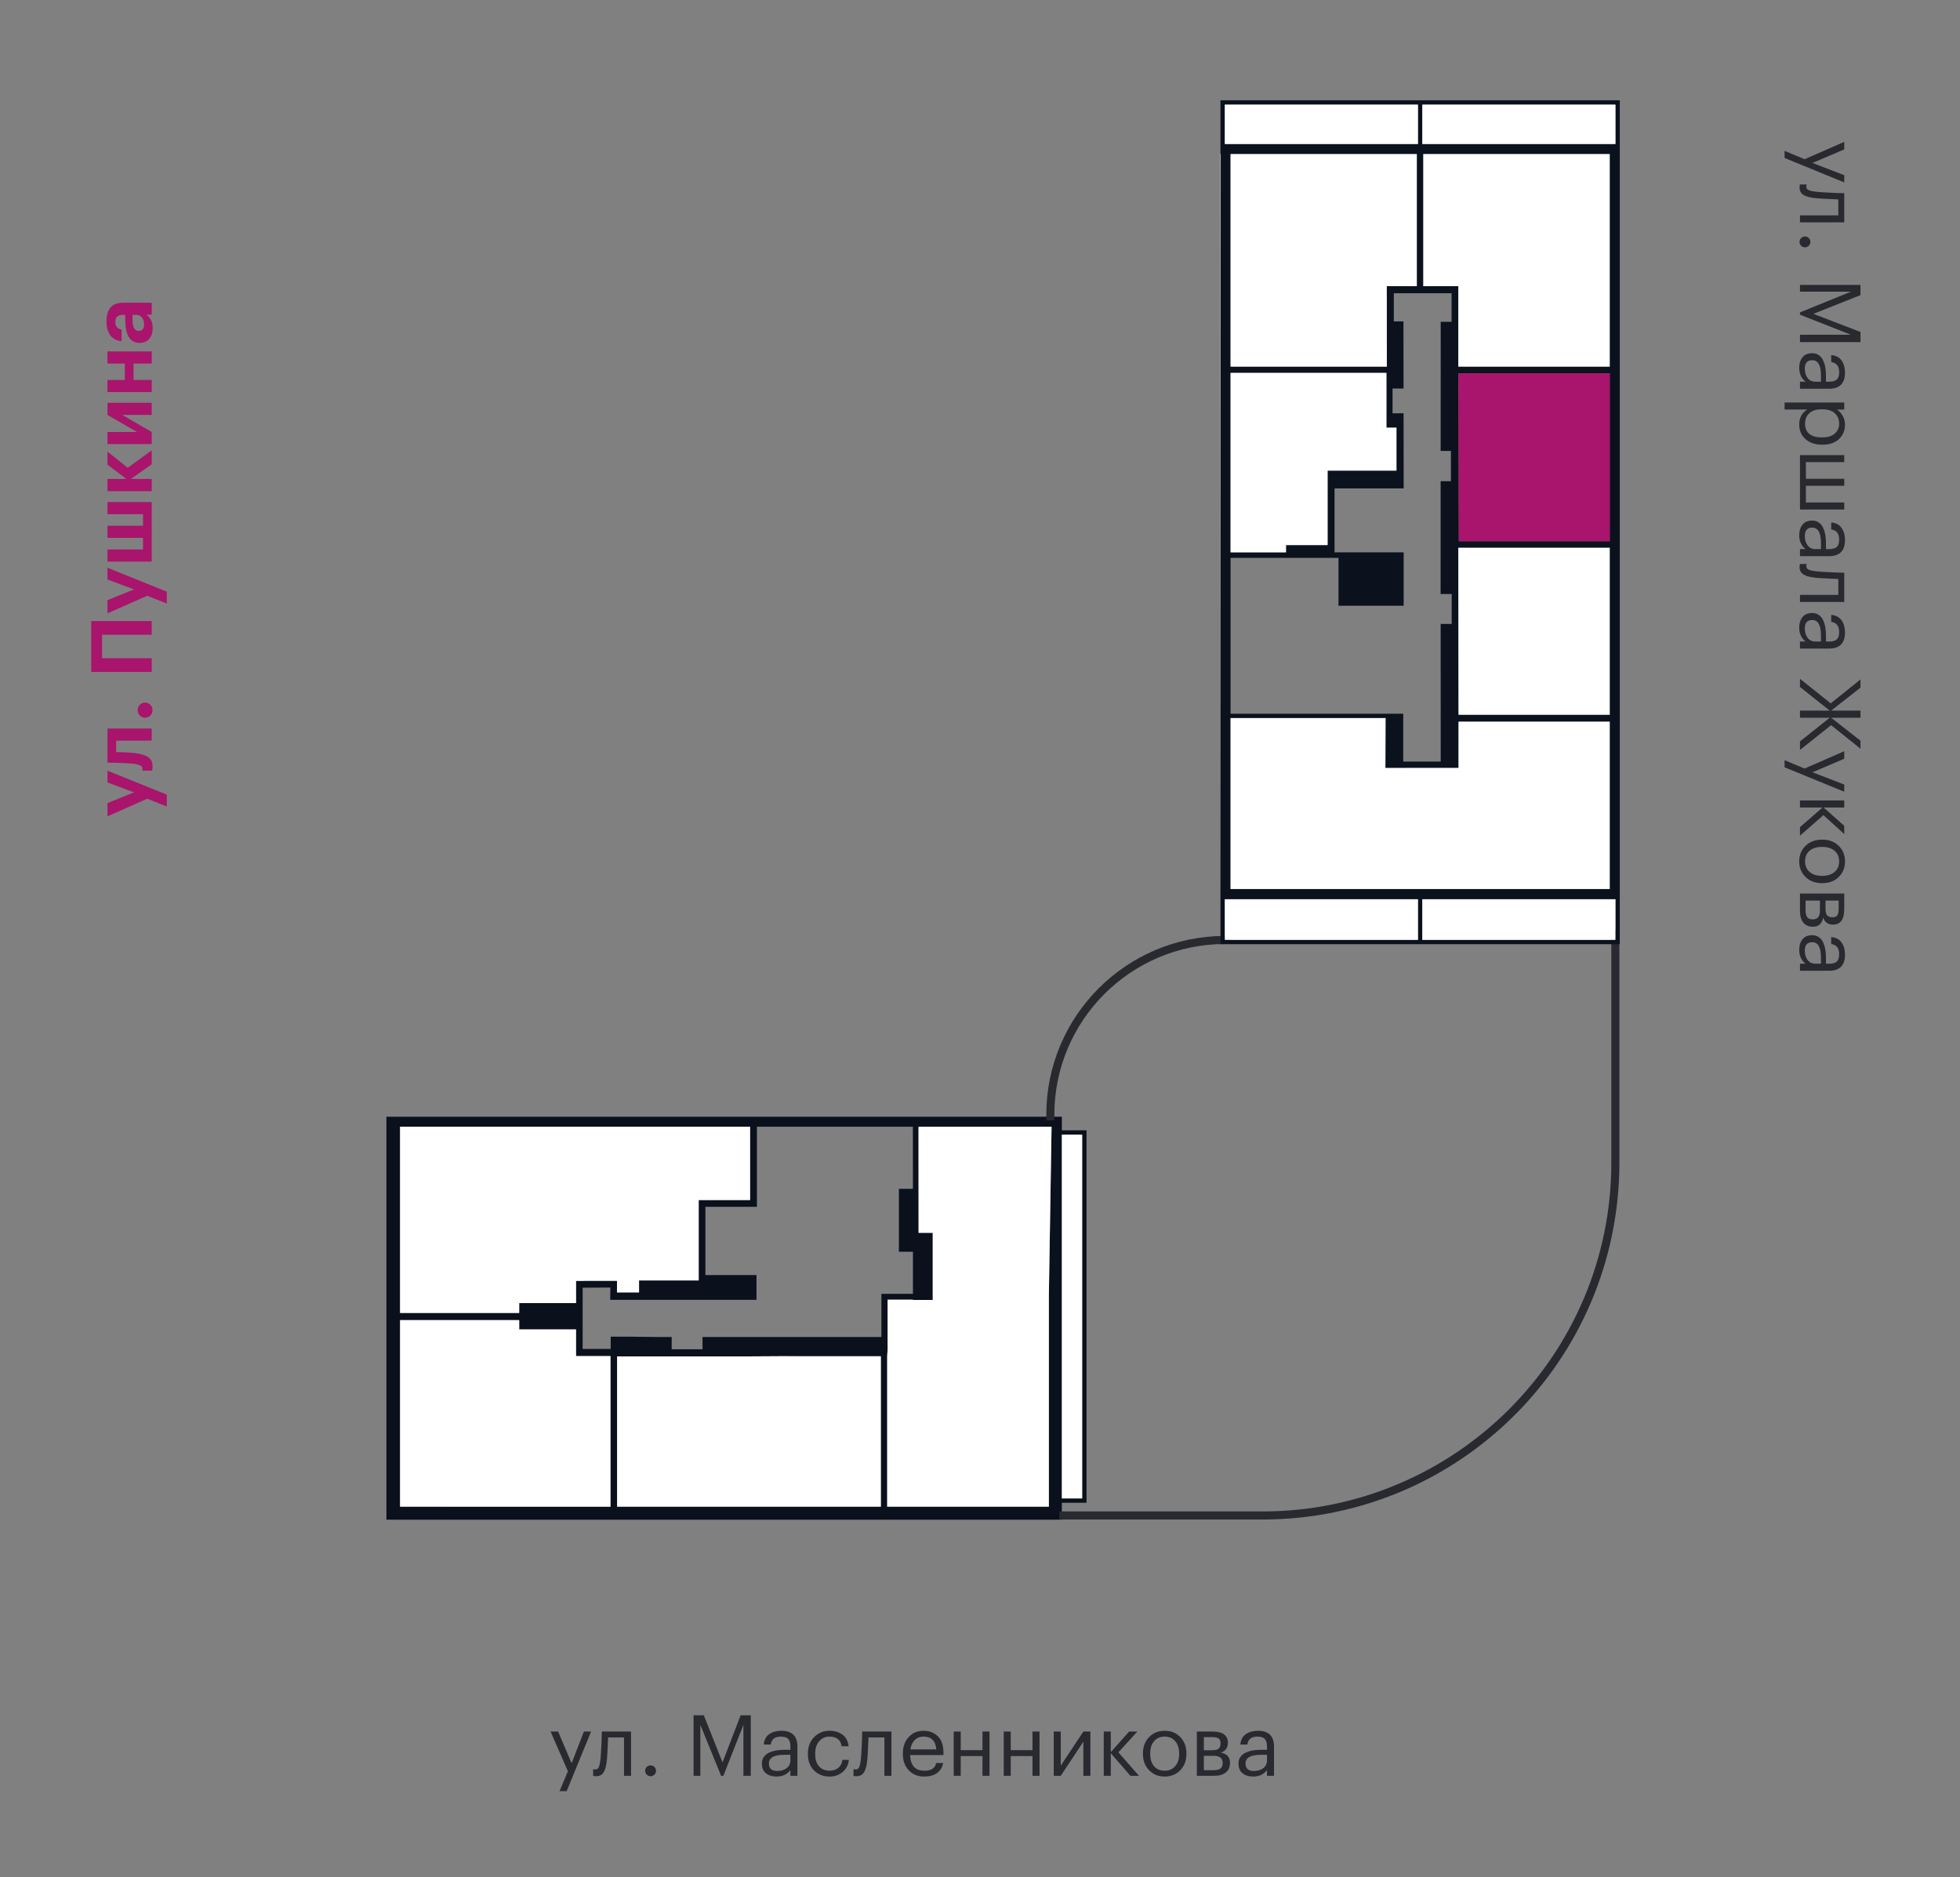 <?xml version="1.0" encoding="utf-8"?><!--Generator: Adobe Illustrator 26.0.2, SVG Export Plug-In . SVG Version: 6.00 Build 0)--><svg version="1.1" id="Слой_1" xmlns="http://www.w3.org/2000/svg" xmlns:xlink="http://www.w3.org/1999/xlink" x="0px" y="0px" viewBox="0 0 2261.279 2165.613" style="enable-background:new 0 0 2261.279 2165.613;" xml:space="preserve"><rect x="0" y="0" width="2261.279" height="2165.613" fill="#808080" stroke="none"/><style type="text/css">.st0{fill:#0B101D;}
	.st1{fill:#FFFFFF;}
	.st2{fill:none;stroke:#292A30;stroke-width:9.303;stroke-miterlimit:10;}
	.st3{fill:#A9146C;}
	.st4{fill:#292A30;}
	.st5{fill:#0B121E;}</style><path class="st0" d="M1253.52,1304.014h-28.438v-15.689h-5.034h-9.966H445.817v5v222.85v5v226.005v5v1.02
	h779.264v-1.02v-5v-13.511h28.438V1304.014z M461.567,1495.825v-196H865.389v84.625h-59.301v92.751
	h-68.818v13.791h-25.439v-13.385h-37.754v0.094h-4.059h-1.369h-4.061v25.62h-65.57v11.38H461.567
	V1495.825z M704.345,1564.806l-29.01,0.02h29.01v74.876v3.875v94.624H461.567v-198v-17.249h137.45v10.744
	l65.57,0v22.506v8.25h39.758V1564.806z M1016.245,1738.2H864.251h-7.625H711.97v-173.375h193.982
	l-41.077-0.25l151.37,0.064V1738.2z M1016.911,1492.627v49.824H810.513v14.125h-35.582v-14.125h-13.406
	l-35.562-0.375h-21.39v14.125l-32.361-0l0-33.25v-37.375l31.971-0.238l-0.166,14.238h168.76
	v-28.625h-58.938v-78.749h59.426v-92.377h115.798h64.145l0.069,71.626h-16.191v72.622h16.191v48.553
	h-29.216h-6.374H1016.911z M1210.081,1494.575v11.626v8.25v37.129v186.62h-145.285h-6.486h-34.749
	v-173.556l0.499-8.069v-14.125v-43.063h29.216v0.314h15.792h7.044v-8.375v-69.088h-16.336l-0.069-122.414
	h153.487L1210.081,1494.575z M1248.52,1728.67h-23.438v-207.494v-5V1309.014h23.438V1728.67z"/><g><polygon class="st1" points="737.271,1490.992 737.271,1477.201 806.089,1477.201 806.089,1384.45 
		865.389,1384.45 865.389,1299.825 461.567,1299.825 461.567,1495.825 461.567,1514.701 599.017,1514.701 
		599.017,1503.321 664.587,1503.321 664.587,1477.701 668.649,1477.701 670.018,1477.701 674.077,1477.701 
		674.077,1477.607 711.832,1477.607 711.832,1490.992 	"/><polygon class="st1" points="711.97,1738.2 856.626,1738.2 864.251,1738.2 1016.245,1738.2 
		1016.245,1564.64 864.876,1564.576 905.953,1564.826 711.97,1564.826 	"/><polygon class="st1" points="1225.081,1728.67 1248.52,1728.67 1248.52,1309.014 1225.081,1309.014 
		1225.081,1516.176 1225.081,1521.176 	"/><polygon class="st1" points="1064.796,1738.2 1210.081,1738.2 1210.081,1551.581 1210.081,1514.452 
		1210.081,1506.202 1210.081,1494.575 1213.194,1299.825 1059.706,1299.825 1059.776,1422.239 
		1076.112,1422.239 1076.112,1491.327 1076.112,1499.702 1069.068,1499.702 1053.276,1499.702 1053.276,1499.388 
		1024.06,1499.388 1024.06,1542.451 1024.06,1556.576 1023.561,1564.645 1023.561,1738.2 
		1058.311,1738.2 	"/><polygon class="st1" points="704.345,1643.577 704.345,1639.702 704.345,1564.826 675.335,1564.826 
		704.345,1564.806 704.345,1564.451 664.587,1564.451 664.587,1556.201 664.587,1533.696 599.017,1533.695 
		599.017,1522.951 461.567,1522.951 461.567,1540.2 461.567,1738.2 704.345,1738.2 	"/></g><g><path class="st2" d="M1222.158,1748.337h234.257c224.924,0,407.26-182.337,407.26-407.26v-268.705"/><path class="st2" d="M1211.78,1292.548v-6.486c0-111.372,90.285-201.657,201.657-201.657h6.856"/></g><g><g><path class="st3" d="M169.882,921.416l-45.888,20.308v-15.23l30.657-12.399l-30.657-11.424v-13.571
			l68.441,27.631v13.669L169.882,921.416z"/><path class="st3" d="M154.065,868.596c7.486,0.847,13.019,2.409,16.598,4.687
			c3.581,2.279,5.37,5.892,5.37,10.837c0,1.758-0.131,2.995-0.391,3.711l-0.391,1.171h-11.228
			c0.065-0.063,0.131-0.227,0.195-0.488c0.131-0.52,0.195-1.073,0.195-1.659
			c0-1.821-1.09-3.188-3.271-4.101c-2.18-0.911-5.483-1.562-9.91-1.953
			c-1.041-0.063-2.407-0.146-4.101-0.244c-1.692-0.098-3.759-0.195-6.2-0.293
			s-4.377-0.178-5.809-0.244c-4.687-0.129-8.396-0.195-11.13-0.195v-39.347h51.062v13.962h-41.006
			v13.181C142.837,867.752,149.51,868.076,154.065,868.596z"/><path class="st3" d="M173.397,813.044c1.691,1.693,2.538,3.775,2.538,6.248
			c0,2.475-0.83,4.54-2.49,6.2c-1.66,1.659-3.693,2.489-6.102,2.489
			c-2.343,0-4.345-0.83-6.004-2.489c-1.66-1.66-2.49-3.726-2.49-6.2
			c0-2.473,0.83-4.555,2.49-6.248c1.66-1.692,3.661-2.539,6.004-2.539
			S171.704,811.351,173.397,813.044z"/><path class="st3" d="M117.745,732.301v27.045h57.311v15.816H105.248v-58.678h69.808v15.816H117.745z"/><path class="st3" d="M169.882,687.292l-45.888,20.308v-15.23l30.657-12.399l-30.657-11.424V654.974
			l68.441,27.631v13.669L169.882,687.292z"/><path class="st3" d="M123.993,647.848v-13.962h41.006v-13.375h-41.006V606.549h41.006v-13.376h-41.006v-13.962
			h51.062v68.637H123.993z"/><path class="st3" d="M150.941,552.558h24.115v14.06h-51.062v-14.06h21.87l-21.87-16.5v-15.036
			l23.335,18.648l27.728-20.112v16.012L150.941,552.558z"/><path class="st3" d="M175.056,512.334h-51.062v-13.962h34.074l-34.074-19.723v-13.961h51.062v13.961h-34.074
			l34.074,19.723V512.334z"/><path class="st3" d="M154.065,419.386v18.941h20.991v13.962h-51.062v-13.962h20.015v-18.941h-20.015v-13.962
			h51.062v13.962H154.065z"/><path class="st3" d="M176.13,378.479c0,4.947-1.204,8.95-3.612,12.009
			c-2.668,3.386-6.542,5.077-11.619,5.077c-5.663,0-9.893-2.473-12.692-7.42
			c-2.473-4.426-3.71-10.804-3.71-19.137v-5.761h-2.05c-3.254,0-5.629,0.604-7.127,1.807
			c-1.497,1.205-2.246,3.368-2.246,6.493c0,5.013,2.409,7.908,7.225,8.689v13.376
			c-5.727-0.391-10.154-2.767-13.278-7.128c-2.797-3.97-4.198-9.241-4.198-15.816
			c0-6.574,1.433-11.717,4.296-15.427c3.125-3.969,8.006-5.955,14.646-5.955h33.293v13.767h-6.15
			C173.723,366.504,176.13,371.645,176.13,378.479z M166.269,374.281c0-3.188-0.812-5.824-2.44-7.908
			c-1.626-2.083-3.84-3.125-6.64-3.125h-4.296v5.468c0,4.296,0.554,7.535,1.66,9.715
			c1.107,2.182,2.963,3.271,5.565,3.271C164.219,381.701,166.269,379.228,166.269,374.281z"/></g></g><g><path class="st4" d="M2081.933,183.686l45.79-20.015v8.689l-36.613,15.621l36.613,14.157v8.299
		l-68.832-28.216v-8.201L2081.933,183.686z"/><path class="st4" d="M2096.382,228.794c-7.029-0.586-12.155-1.823-15.377-3.711
		c-3.223-1.888-4.833-4.85-4.833-8.884c0-0.847,0.065-1.726,0.195-2.637l0.293-0.781h7.713
		l-0.195,0.684c-0.131,0.65-0.195,1.333-0.195,2.051c0,1.04,0.309,1.903,0.928,2.587
		c0.618,0.684,1.61,1.235,2.978,1.66c1.367,0.422,2.651,0.732,3.856,0.927
		c1.204,0.195,2.912,0.423,5.126,0.684c2.344,0.26,8.982,0.65,19.918,1.172l10.935,0.293v33.684
		h-51.062v-8.104h44.229v-18.355C2106.83,229.476,2098.66,229.052,2096.382,228.794z"/><path class="st4" d="M2077.978,283.467c-1.205-1.237-1.806-2.702-1.806-4.394
		c0-1.693,0.601-3.158,1.806-4.394c1.204-1.237,2.686-1.855,4.442-1.855
		c1.758,0,3.237,0.618,4.442,1.855c1.204,1.235,1.807,2.7,1.807,4.394
		c0,1.691-0.603,3.156-1.807,4.394c-1.205,1.235-2.685,1.855-4.442,1.855
		C2080.664,285.323,2079.182,284.703,2077.978,283.467z"/><path class="st4" d="M2146.469,328.672v11.813l-54.383,21.577l54.383,20.894v11.716h-69.809v-8.494h58.775
		l-58.775-23.139v-2.637l58.775-23.92h-58.775v-7.811H2146.469z"/><path class="st4" d="M2075.782,424.449c0-5.013,1.252-9.097,3.759-12.253
		c2.505-3.158,6.264-4.735,11.276-4.735c2.798,0,5.256,0.699,7.372,2.1
		c2.114,1.398,3.774,3.335,4.979,5.809c1.203,2.474,2.082,5.175,2.636,8.104
		c0.553,2.929,0.83,6.117,0.83,9.567v7.323h3.71c4.101,0,7.045-0.847,8.836-2.539
		c1.789-1.693,2.685-4.491,2.685-8.396c0-7.029-3.06-10.935-9.178-11.716v-8.104
		c5.468,0.52,9.486,2.651,12.059,6.395c2.57,3.742,3.856,8.348,3.856,13.815
		c0,12.432-6.087,18.648-18.258,18.648h-33.684v-8.104h6.443
		C2078.222,436.459,2075.782,431.152,2075.782,424.449z M2082.225,425.23
		c0,4.426,1.09,8.055,3.271,10.887c2.18,2.831,5.189,4.247,9.031,4.247h6.346v-7.03
		c0-11.847-3.353-17.77-10.057-17.77C2085.089,415.564,2082.225,418.787,2082.225,425.23z"/><path class="st4" d="M2127.723,464.381v8.104h-8.592c2.603,1.497,4.833,3.84,6.688,7.03
		c1.855,3.188,2.783,6.605,2.783,10.251c0,6.835-2.312,12.415-6.933,16.745
		c-4.622,4.327-10.87,6.492-18.745,6.492h-0.781c-7.876,0-14.239-2.133-19.088-6.395
		c-4.85-4.265-7.273-9.878-7.273-16.843c0-7.811,3.091-13.57,9.275-17.281h-26.166v-8.104H2127.723z
		 M2082.518,488.985c0,5.076,1.644,8.948,4.931,11.618c3.286,2.668,8.055,4.003,14.304,4.003h0.781
		c6.183,0,10.95-1.481,14.304-4.442c3.352-2.963,5.027-6.722,5.027-11.276
		c0-4.947-1.645-8.968-4.931-12.059c-3.287-3.092-8.088-4.638-14.4-4.638h-0.781
		c-6.314,0-11.099,1.514-14.353,4.54C2084.145,479.758,2082.518,483.842,2082.518,488.985z"/><path class="st4" d="M2127.723,525.011v8.104h-44.229v19.234h44.229v8.104h-44.229v19.234h44.229v8.104
		h-51.062v-62.779H2127.723z"/><path class="st4" d="M2075.782,617.568c0-5.013,1.252-9.097,3.759-12.253
		c2.505-3.158,6.264-4.735,11.276-4.735c2.798,0,5.256,0.698,7.372,2.099
		c2.114,1.399,3.774,3.335,4.979,5.81c1.203,2.473,2.082,5.175,2.636,8.104
		c0.553,2.929,0.83,6.117,0.83,9.568v7.322h3.71c4.101,0,7.045-0.847,8.836-2.538
		c1.789-1.693,2.685-4.491,2.685-8.396c0-7.03-3.06-10.936-9.178-11.717v-8.104
		c5.468,0.521,9.486,2.651,12.059,6.396c2.57,3.742,3.856,8.348,3.856,13.815
		c0,12.431-6.087,18.647-18.258,18.647h-33.684v-8.104h6.443
		C2078.222,629.577,2075.782,624.271,2075.782,617.568z M2082.225,618.349c0,4.425,1.09,8.055,3.271,10.886
		c2.18,2.831,5.189,4.247,9.031,4.247h6.346v-7.029c0-11.848-3.353-17.77-10.057-17.77
		C2085.089,608.683,2082.225,611.905,2082.225,618.349z"/><path class="st4" d="M2096.382,666.677c-7.029-0.586-12.155-1.823-15.377-3.711
		c-3.223-1.888-4.833-4.85-4.833-8.884c0-0.847,0.065-1.726,0.195-2.637l0.293-0.781h7.713
		l-0.195,0.684c-0.131,0.65-0.195,1.333-0.195,2.051c0,1.04,0.309,1.903,0.928,2.587
		c0.618,0.684,1.61,1.235,2.978,1.66c1.367,0.422,2.651,0.732,3.856,0.927
		c1.204,0.195,2.912,0.423,5.126,0.684c2.344,0.26,8.982,0.65,19.918,1.172l10.935,0.293v33.684
		h-51.062v-8.104h44.229v-18.355C2106.83,667.36,2098.66,666.936,2096.382,666.677z"/><path class="st4" d="M2075.782,724.182c0-5.013,1.252-9.097,3.759-12.253
		c2.505-3.158,6.264-4.735,11.276-4.735c2.798,0,5.256,0.699,7.372,2.1
		c2.114,1.398,3.774,3.335,4.979,5.809c1.203,2.474,2.082,5.175,2.636,8.104
		c0.553,2.929,0.83,6.117,0.83,9.567v7.323h3.71c4.101,0,7.045-0.847,8.836-2.539
		c1.789-1.693,2.685-4.491,2.685-8.396c0-7.029-3.06-10.935-9.178-11.716v-8.104
		c5.468,0.52,9.486,2.651,12.059,6.395c2.57,3.742,3.856,8.348,3.856,13.815
		c0,12.432-6.087,18.648-18.258,18.648h-33.684v-8.104h6.443
		C2078.222,736.192,2075.782,730.885,2075.782,724.182z M2082.225,724.964
		c0,4.426,1.09,8.055,3.271,10.887c2.18,2.831,5.189,4.247,9.031,4.247h6.346v-7.03
		c0-11.847-3.353-17.77-10.057-17.77C2085.089,715.298,2082.225,718.52,2082.225,724.964z"/><path class="st4" d="M2110.93,819.765l-34.27-27.239v-9.471l35.441,28.411l34.367-27.63v9.47
		l-33.782,26.459h33.782v8.299h-33.782l33.782,26.459v9.275l-33.88-27.239l-35.929,28.606v-9.861
		l34.27-27.24h-34.27v-8.299H2110.93z"/><path class="st4" d="M2081.933,886.646l45.79-20.015v8.689l-36.613,15.621l36.613,14.157v8.299
		l-68.832-28.217v-8.201L2081.933,886.646z"/><path class="st4" d="M2102.729,931.557h-26.068v-8.104h51.062v8.104h-23.823l23.823,21.187v9.471
		l-24.018-21.87l-27.045,23.726v-9.861L2102.729,931.557z"/><path class="st4" d="M2075.782,993.653c0-7.225,2.456-13.197,7.371-17.916
		c4.914-4.72,11.114-7.078,18.6-7.078h0.781c7.615,0,13.864,2.358,18.745,7.078
		c4.882,4.719,7.323,10.723,7.323,18.014c0,7.289-2.426,13.293-7.274,18.014
		c-4.85,4.718-11.081,7.078-18.696,7.078h-0.781c-7.681,0-13.946-2.377-18.795-7.127
		C2078.206,1006.964,2075.782,1000.942,2075.782,993.653z M2082.518,993.751
		c0,5.077,1.758,9.129,5.272,12.155s8.168,4.54,13.962,4.54h0.684
		c5.922,0,10.642-1.514,14.157-4.54c3.515-3.026,5.271-7.078,5.271-12.155
		c0-5.143-1.757-9.211-5.271-12.204c-3.516-2.995-8.202-4.491-14.06-4.491h-0.781
		c-5.924,0-10.61,1.479-14.06,4.442C2084.243,984.459,2082.518,988.543,2082.518,993.751z"/><path class="st4" d="M2127.723,1030.85v17.867c0,11.976-4.329,17.965-12.985,17.965h-0.293
		c-2.475,0-4.735-0.684-6.785-2.05c-2.051-1.367-3.435-3.418-4.149-6.151
		c-1.562,7.094-5.404,10.643-11.521,10.643h-0.293c-4.947,0-8.689-1.611-11.228-4.833
		c-2.539-3.223-3.808-7.698-3.808-13.425v-20.016H2127.723z M2099.702,1038.954H2083.104v11.131
		c0,3.579,0.635,6.231,1.904,7.957c1.27,1.724,3.335,2.588,6.199,2.588h0.293
		c2.863,0,4.946-0.864,6.249-2.588c1.301-1.726,1.952-4.378,1.952-7.957V1038.954z M2121.279,1038.954
		H2106.146v9.764c0,3.384,0.618,5.81,1.855,7.274c1.235,1.464,3.254,2.196,6.053,2.196h0.293
		c2.603,0,4.409-0.766,5.419-2.294c1.008-1.53,1.513-3.954,1.513-7.274V1038.954z"/><path class="st4" d="M2075.782,1095.873c0-5.013,1.252-9.097,3.759-12.253
		c2.505-3.158,6.264-4.735,11.276-4.735c2.798,0,5.256,0.699,7.372,2.1
		c2.114,1.398,3.774,3.335,4.979,5.809c1.203,2.474,2.082,5.175,2.636,8.104
		c0.553,2.929,0.83,6.117,0.83,9.567v7.323h3.71c4.101,0,7.045-0.847,8.836-2.539
		c1.789-1.693,2.685-4.491,2.685-8.396c0-7.029-3.06-10.935-9.178-11.716v-8.104
		c5.468,0.52,9.486,2.651,12.059,6.395c2.57,3.742,3.856,8.348,3.856,13.815
		c0,12.432-6.087,18.648-18.258,18.648h-33.684v-8.104h6.443
		C2078.222,1107.882,2075.782,1102.576,2075.782,1095.873z M2082.225,1096.654
		c0,4.426,1.09,8.055,3.271,10.887c2.18,2.831,5.189,4.247,9.031,4.247h6.346v-7.03
		c0-11.847-3.353-17.77-10.057-17.77C2085.089,1086.988,2082.225,1090.211,2082.225,1096.654z"/></g><g><path class="st4" d="M655.206,2043.373l-20.016-45.79h8.689l15.622,36.612l14.157-36.612h8.299
		l-28.216,68.832h-8.201L655.206,2043.373z"/><path class="st4" d="M700.311,2028.923c-0.585,7.029-1.823,12.155-3.71,15.377
		c-1.889,3.222-4.85,4.833-8.885,4.833c-0.847,0-1.725-0.065-2.636-0.195l-0.781-0.293v-7.713
		l0.684,0.195c0.65,0.131,1.333,0.195,2.051,0.195c1.04,0,1.903-0.309,2.587-0.928
		c0.684-0.618,1.236-1.611,1.66-2.978c0.422-1.367,0.732-2.651,0.927-3.857
		c0.195-1.203,0.422-2.912,0.683-5.125c0.26-2.344,0.65-8.982,1.172-19.918l0.293-10.935h33.684
		v51.063h-8.104v-44.229h-18.355C700.995,2018.476,700.571,2026.645,700.311,2028.923z"/><path class="st4" d="M754.986,2047.327c-1.237,1.205-2.702,1.807-4.394,1.807
		c-1.693,0-3.158-0.602-4.394-1.807c-1.237-1.203-1.855-2.685-1.855-4.442
		c0-1.757,0.618-3.237,1.855-4.442c1.235-1.203,2.7-1.806,4.394-1.806
		c1.691,0,3.156,0.603,4.394,1.806c1.235,1.205,1.854,2.686,1.854,4.442
		C756.84,2044.642,756.221,2046.124,754.986,2047.327z"/><path class="st4" d="M800.189,1978.837h11.814l21.578,54.383l20.894-54.383h11.716v69.809h-8.494v-58.776
		l-23.139,58.776h-2.636l-23.92-58.776v58.776h-7.811V1978.837z"/><path class="st4" d="M895.967,2049.524c-5.013,0-9.097-1.253-12.253-3.759
		c-3.158-2.505-4.735-6.265-4.735-11.277c0-2.798,0.699-5.255,2.099-7.371
		c1.399-2.114,3.334-3.774,5.809-4.979c2.473-1.203,5.175-2.082,8.104-2.636
		c2.929-0.553,6.118-0.83,9.568-0.83h7.322v-3.71c0-4.101-0.846-7.045-2.538-8.836
		c-1.693-1.79-4.491-2.686-8.396-2.686c-7.03,0-10.935,3.061-11.716,9.178h-8.104
		c0.52-5.467,2.651-9.485,6.395-12.058c3.742-2.57,8.348-3.856,13.815-3.856
		c12.432,0,18.648,6.087,18.648,18.258v33.684h-8.104v-6.444
		C907.976,2047.083,902.67,2049.524,895.967,2049.524z M896.748,2043.08
		c4.426,0,8.055-1.089,10.886-3.271c2.832-2.18,4.247-5.189,4.247-9.031v-6.346h-7.029
		c-11.848,0-17.77,3.353-17.77,10.056C887.082,2040.216,890.304,2043.08,896.748,2043.08z"/><path class="st4" d="M957.085,2049.524c-7.29,0-13.278-2.359-17.964-7.079
		c-4.687-4.718-7.03-10.983-7.03-18.794v-0.781c0-7.68,2.392-13.962,7.176-18.844
		c4.784-4.882,10.657-7.322,17.623-7.322c5.858,0,10.837,1.449,14.938,4.345
		c4.101,2.896,6.508,7.405,7.225,13.522h-8.006c-1.171-7.42-5.892-11.131-14.157-11.131
		c-4.752,0-8.674,1.774-11.765,5.321c-3.092,3.549-4.638,8.25-4.638,14.108v0.781
		c0,6.119,1.514,10.837,4.54,14.156c3.027,3.32,7.079,4.979,12.155,4.979
		c3.84,0,7.143-1.089,9.91-3.271c2.766-2.18,4.345-5.256,4.735-9.227h7.518
		c-0.521,5.599-2.848,10.203-6.98,13.815C968.231,2047.717,963.139,2049.524,957.085,2049.524z"/><path class="st4" d="M1000.727,2028.923c-0.585,7.029-1.823,12.155-3.71,15.377
		c-1.889,3.222-4.85,4.833-8.885,4.833c-0.847,0-1.725-0.065-2.636-0.195l-0.781-0.293v-7.713
		l0.684,0.195c0.65,0.131,1.333,0.195,2.051,0.195c1.04,0,1.903-0.309,2.587-0.928
		c0.684-0.618,1.236-1.611,1.66-2.978c0.422-1.367,0.732-2.651,0.927-3.857
		c0.195-1.203,0.422-2.912,0.683-5.125c0.26-2.344,0.65-8.982,1.172-19.918l0.293-10.935h33.684
		v51.063h-8.104v-44.229h-18.355C1001.411,2018.476,1000.987,2026.645,1000.727,2028.923z"/><path class="st4" d="M1066.336,2049.524c-7.29,0-13.229-2.375-17.818-7.128
		c-4.589-4.75-6.883-10.999-6.883-18.745v-0.781c0-7.68,2.229-13.962,6.688-18.844
		c4.458-4.882,10.203-7.322,17.232-7.322c6.508,0,11.96,2.099,16.354,6.298
		c4.394,4.198,6.59,10.561,6.59,19.087v2.637h-38.468c0.391,12.042,5.858,18.062,16.402,18.062
		c8.006,0,12.529-2.961,13.571-8.885h8.104c-0.912,5.077-3.287,8.951-7.127,11.619
		C1077.14,2048.19,1072.259,2049.524,1066.336,2049.524z M1080.201,2018.183
		c-0.717-9.827-5.599-14.743-14.646-14.743c-4.101,0-7.485,1.303-10.153,3.906
		c-2.67,2.604-4.362,6.216-5.077,10.837H1080.201z"/><path class="st4" d="M1133.508,2025.896h-25.092v22.749h-8.104v-51.063h8.104v21.479h25.092v-21.479h8.104v51.063
		h-8.104V2025.896z"/><path class="st4" d="M1191.209,2025.896h-25.092v22.749h-8.104v-51.063h8.104v21.479h25.092v-21.479h8.104
		v51.063h-8.104V2025.896z"/><path class="st4" d="M1215.714,2048.645v-51.063h8.104v39.347l26.068-39.347h8.104v51.063h-8.104v-39.347
		l-26.068,39.347H1215.714z"/><path class="st4" d="M1281.518,2022.577v26.068h-8.104v-51.063h8.104v23.822l21.187-23.822h9.471
		l-21.87,24.018l23.726,27.045h-9.861L1281.518,2022.577z"/><path class="st4" d="M1343.614,2049.524c-7.225,0-13.197-2.456-17.916-7.372
		c-4.72-4.913-7.078-11.113-7.078-18.599v-0.781c0-7.615,2.358-13.864,7.078-18.746
		c4.719-4.882,10.723-7.322,18.014-7.322c7.289,0,13.294,2.426,18.014,7.273
		c4.719,4.85,7.078,11.082,7.078,18.697v0.781c0,7.681-2.376,13.946-7.127,18.794
		C1356.924,2047.1,1350.903,2049.524,1343.614,2049.524z M1343.711,2042.787
		c5.077,0,9.129-1.757,12.155-5.271c3.027-3.516,4.54-8.168,4.54-13.962v-0.684
		c0-5.922-1.513-10.643-4.54-14.157c-3.026-3.515-7.078-5.272-12.155-5.272
		c-5.143,0-9.211,1.758-12.204,5.272c-2.995,3.515-4.491,8.201-4.491,14.06v0.781
		c0,5.924,1.479,10.61,4.442,14.06C1334.419,2041.063,1338.503,2042.787,1343.711,2042.787z"/><path class="st4" d="M1380.811,1997.583h17.867c11.976,0,17.965,4.329,17.965,12.985v0.293
		c0,2.475-0.684,4.735-2.05,6.785c-1.367,2.051-3.417,3.435-6.151,4.149
		c7.094,1.562,10.642,5.403,10.642,11.521v0.292c0,4.948-1.611,8.689-4.833,11.229
		c-3.222,2.538-7.698,3.808-13.425,3.808h-20.016V1997.583z M1388.915,2004.026v15.134h9.763
		c3.384,0,5.81-0.618,7.274-1.855c1.464-1.235,2.197-3.254,2.197-6.053v-0.293
		c0-2.603-0.766-4.409-2.294-5.419c-1.53-1.009-3.954-1.514-7.274-1.514H1388.915z M1388.915,2025.603
		v16.598h11.13c3.579,0,6.231-0.634,7.957-1.903c1.724-1.27,2.587-3.335,2.587-6.2v-0.293
		c0-2.863-0.864-4.945-2.587-6.248c-1.726-1.302-4.378-1.953-7.957-1.953H1388.915z"/><path class="st4" d="M1445.833,2049.524c-5.013,0-9.097-1.253-12.253-3.759
		c-3.158-2.505-4.735-6.265-4.735-11.277c0-2.798,0.699-5.255,2.099-7.371
		c1.399-2.114,3.334-3.774,5.809-4.979c2.473-1.203,5.175-2.082,8.104-2.636
		c2.929-0.553,6.118-0.83,9.568-0.83h7.322v-3.71c0-4.101-0.846-7.045-2.538-8.836
		c-1.693-1.79-4.491-2.686-8.396-2.686c-7.03,0-10.935,3.061-11.716,9.178h-8.104
		c0.52-5.467,2.651-9.485,6.395-12.058c3.742-2.57,8.348-3.856,13.815-3.856
		c12.432,0,18.648,6.087,18.648,18.258v33.684h-8.104v-6.444
		C1457.842,2047.083,1452.537,2049.524,1445.833,2049.524z M1446.615,2043.08
		c4.426,0,8.055-1.089,10.886-3.271c2.832-2.18,4.247-5.189,4.247-9.031v-6.346h-7.029
		c-11.848,0-17.77,3.353-17.77,10.056C1436.949,2040.216,1440.17,2043.08,1446.615,2043.08z"/></g><path class="st5" d="M1868.779,166.149v-50.449h-460.689v62.074h0.276l-0.273,849.434h-0.003v9.986v0.212l0,0
	v51.876h460.689v-51.876l0,0V556.533V166.149L1868.779,166.149z M1863.779,166.149h-222.844v-45.449
	h222.844V166.149z M1611.111,493.37v49.555h-79.439v85.904h-48v8.375h-63.956V430.187h179.833v17.514
	v45.669H1611.111z M1544.254,643.579v55.25h75.169v-61.626h-79.751v-73.779h79.751l-0.112-86.627h-12.709
	v-28.602h12.672l-0.1-77.379h-11.125v-32.539h66.648v33.01h-12.525l-0.07,148.907h11.845v34.917
	h-11.862l-0.036,130.122h12.81v34.596h-12.751l0.06,158.729h-43.245v-55.143h-199.206V643.579H1544.254z
	 M1598.546,828.417l-0.195,57.518h0.076l-0,0.049l84.242-0.049h0.057l0.005-53.373h174.421v193.031
	h-437.438l0.001-197.176H1598.546z M1682.732,824.562l-0.249-192.606h174.67v192.606H1682.732z
	 M1683.048,624.33l-0.402-193.706h174.507v193.706H1683.048z M1682.496,422.937v-92.752l0.474-0.049
	h-40.88V177.775h215.063v245.162H1682.496z M1635.934,120.701v45.449h-222.844v-45.449H1635.934z
	 M1634.591,177.775v152.361h-34.667v0.049l0.088,92.752h-180.296l-0.001-245.162H1634.591z
	 M1413.09,1037.407h222.844v46.876h-222.844V1037.407z M1863.779,1084.283h-222.844v-46.876h222.844
	V1084.283z"/><g><polygon class="st1" points="1408.09,1037.195 1408.09,1037.407 1408.09,1037.407 	"/><polygon class="st1" points="1868.779,166.149 1868.779,1037.407 1868.779,1037.407 1868.779,556.533 
		1868.779,166.149 	"/><polygon class="st1" points="1682.732,824.562 1857.153,824.562 1857.153,631.955 1682.483,631.955 	"/><polygon class="st3" points="1857.153,430.624 1682.646,430.624 1683.048,624.33 1857.153,624.33 	"/><polygon class="st1" points="1857.153,1025.592 1857.153,832.561 1682.732,832.561 1682.727,885.934 
		1682.669,885.934 1598.427,885.984 1598.427,885.934 1598.351,885.934 1598.546,828.417 1419.716,828.417 
		1419.715,1025.592 	"/><polygon class="st1" points="1599.548,430.187 1419.716,430.187 1419.716,637.204 1483.672,637.204 
		1483.672,628.829 1531.672,628.829 1531.672,542.925 1611.111,542.925 1611.111,493.37 1599.548,493.37 
		1599.548,447.701 	"/><polygon class="st1" points="1634.591,330.136 1634.591,177.775 1419.715,177.775 1419.716,422.937 
		1600.011,422.937 1599.923,330.185 1599.923,330.136 	"/><rect x="1640.934" y="1037.407" class="st1" width="222.844" height="46.876"/><rect x="1640.934" y="120.701" class="st1" width="222.844" height="45.449"/><polygon class="st1" points="1408.366,177.775 1408.09,177.775 1408.09,1027.209 1408.093,1027.209 	"/><rect x="1413.09" y="1037.407" class="st1" width="222.844" height="46.876"/><polygon class="st1" points="1642.09,330.136 1682.971,330.136 1682.496,330.185 1682.496,422.937 
		1857.153,422.937 1857.153,177.775 1642.09,177.775 	"/><rect x="1413.09" y="120.701" class="st1" width="222.844" height="45.449"/></g></svg>